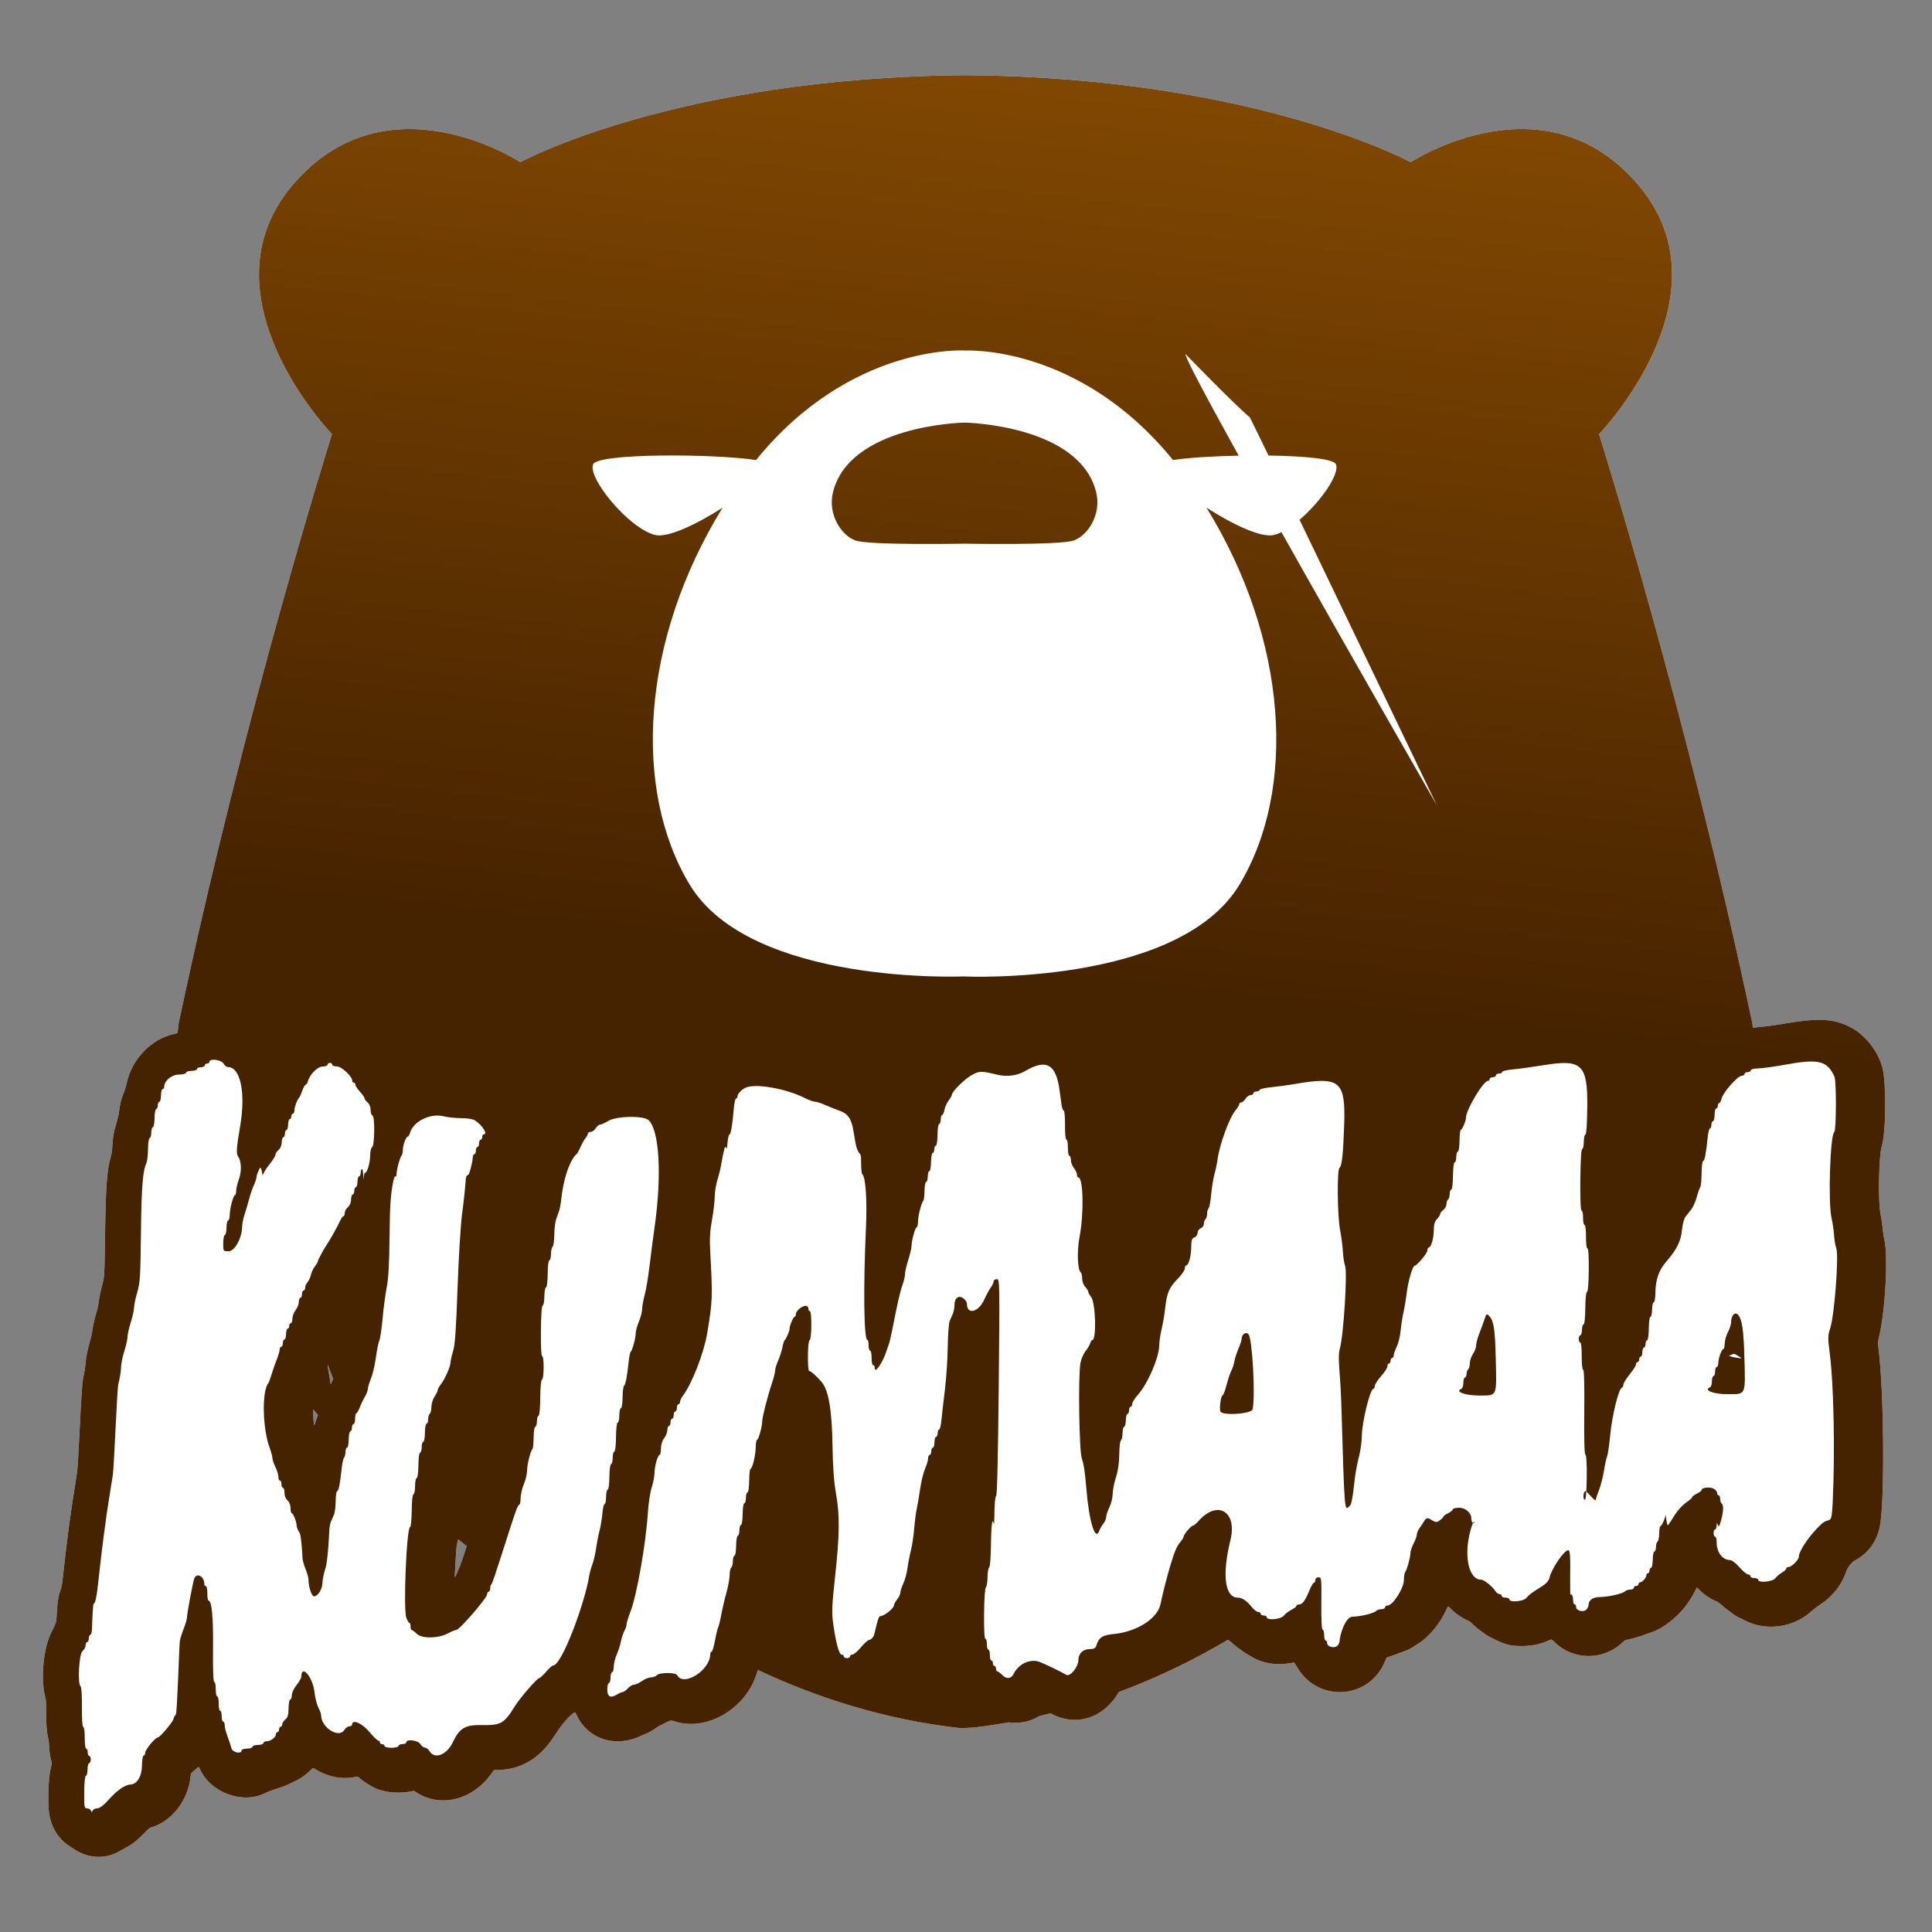 <svg width="180" height="180" viewBox="0 0 180 180" fill="none" xmlns="http://www.w3.org/2000/svg">
<rect x="0" y="0" width="180" height="180" fill="#808080" stroke="none"/>
<path fill-rule="evenodd" clip-rule="evenodd" d="M89.953 7.001L89.938 7V7.002C62.94 7.214 48.475 15.106 48.475 15.106C48.475 15.106 36.02 6.908 27.256 17.243C18.493 27.578 30.928 40.447 30.928 40.447C30.928 40.447 22.761 66.308 16.632 95.405C16.601 95.686 16.573 95.968 16.548 96.249C16.451 96.279 16.327 96.311 16.223 96.334C14.099 96.787 12.281 98.675 11.803 100.925C11.735 101.246 11.623 101.603 11.502 101.889C11.298 102.368 11.162 102.922 11.097 103.535C11.079 103.712 11.031 103.959 10.991 104.085C10.952 104.211 10.899 104.41 10.875 104.528C10.851 104.645 10.81 104.803 10.783 104.879C10.609 105.376 10.51 105.962 10.465 106.772C10.436 107.295 10.42 107.41 10.332 107.722C9.944 109.1 9.849 110.483 9.778 115.748C9.736 118.83 9.727 118.968 9.512 119.763C9.358 120.335 9.223 121.01 9.179 121.423C9.159 121.615 9.105 121.874 9.041 122.08C8.812 122.824 8.669 123.444 8.58 124.083C8.546 124.326 8.472 124.665 8.4 124.908C8.152 125.739 8.007 126.477 7.951 127.198C7.933 127.432 7.881 127.775 7.831 127.991C7.654 128.763 7.631 129.07 7.365 134.266C7.277 136.004 7.248 136.578 7.178 137.147C7.142 137.444 7.094 137.74 7.02 138.201C6.542 141.191 6.281 143.134 5.928 146.312C5.761 147.821 5.76 147.828 5.648 148.112C5.427 148.674 5.347 149.22 5.267 150.738C5.246 151.129 5.196 151.267 4.755 152.151C4.01 153.644 3.766 156.598 4.251 158.261C4.285 158.379 4.295 158.618 4.295 159.361C4.295 160.689 4.351 161.392 4.503 162.004C4.539 162.147 4.566 162.392 4.577 162.66C4.595 163.144 4.657 163.604 4.751 163.951C4.833 164.256 4.832 164.34 4.737 164.695C4.499 165.579 4.418 168.052 4.594 169.057C4.813 170.314 5.471 171.352 6.448 171.983C6.569 172.061 6.789 172.204 6.936 172.301C8.29 173.19 9.885 173.233 11.23 172.419C11.363 172.338 11.587 172.214 11.727 172.142C12.291 171.855 12.785 171.464 13.44 170.789C13.896 170.32 13.915 170.304 14.103 170.249C16.037 169.686 17.558 167.686 17.768 165.432C17.787 165.224 17.795 165.206 17.897 165.127C17.957 165.081 18.121 164.938 18.262 164.809C18.403 164.681 18.466 164.623 18.512 164.635C18.549 164.645 18.574 164.701 18.619 164.804C19.598 167.02 22.624 168.134 24.719 167.048C24.923 166.943 25.529 166.723 26.212 166.508C26.407 166.447 26.697 166.33 26.857 166.248C26.938 166.207 27.042 166.156 27.145 166.107C27.246 166.059 27.345 166.013 27.419 165.981C27.953 165.746 28.489 165.373 28.919 164.939C29.043 164.813 29.104 164.752 29.171 164.744C29.236 164.737 29.306 164.78 29.444 164.864C30.57 165.556 31.867 165.804 33.082 165.558C33.333 165.507 33.333 165.507 33.491 165.653C33.832 165.965 34.639 166.475 35.074 166.653C36.004 167.033 37.362 167.125 38.4 166.878C38.565 166.839 38.565 166.839 38.73 166.95C41.019 168.49 44.086 167.713 45.851 165.146C45.938 165.02 45.98 164.959 46.036 164.931C46.089 164.904 46.153 164.904 46.277 164.904C48.499 164.904 50.276 163.859 51.633 161.753C52.263 160.775 52.857 160.05 53.338 159.672C53.464 159.573 53.525 159.525 53.571 159.537C53.614 159.549 53.643 159.613 53.7 159.739C54.729 162.018 57.299 162.871 59.706 161.731C59.913 161.633 60.117 161.542 60.158 161.53C60.369 161.466 60.836 161.2 61.207 160.933C61.314 160.856 61.476 160.762 61.567 160.723C61.657 160.685 61.868 160.581 62.034 160.492C62.429 160.282 62.521 160.267 62.818 160.366C65.777 161.352 69.421 159.271 70.48 155.989C70.519 155.868 70.569 155.722 70.615 155.588C75.835 158.054 82.242 160.199 89.447 161.002C89.858 160.999 90.304 160.979 90.78 160.944C91.858 160.814 92.918 160.655 93.959 160.468C94.965 160.608 95.992 160.41 96.85 159.874C97.196 159.794 97.54 159.71 97.882 159.624C97.914 159.641 97.949 159.66 97.987 159.68C100.285 160.901 102.854 160.057 104.235 157.646C108.128 156.196 111.551 154.475 114.39 152.778C114.513 152.833 114.603 152.903 114.793 153.076C114.95 153.219 115.192 153.417 115.332 153.517C115.473 153.617 115.679 153.768 115.792 153.851C115.905 153.935 116.087 154.054 116.197 154.115C116.306 154.177 116.521 154.301 116.673 154.392C117.656 154.98 118.94 155.184 120.203 154.952C120.384 154.919 120.548 154.891 120.567 154.891C120.586 154.89 120.691 155.049 120.801 155.245C122.715 158.652 127.542 158.389 129.031 154.795C129.096 154.637 129.16 154.489 129.173 154.466C129.186 154.442 129.317 154.386 129.464 154.341C129.612 154.296 129.888 154.196 130.078 154.12C130.267 154.043 130.553 153.939 130.712 153.887C131.085 153.768 131.443 153.593 131.776 153.368C131.84 153.325 131.915 153.274 131.987 153.227C132.078 153.166 132.165 153.109 132.22 153.074C133.21 152.439 134.221 151.181 134.799 149.864C134.907 149.617 134.907 149.617 135.167 149.881C135.615 150.336 136.19 150.737 136.711 150.961C136.926 151.052 136.992 151.102 137.257 151.367C137.627 151.737 138.426 152.326 138.844 152.536C140.179 153.208 140.572 153.327 141.559 153.354C142.591 153.383 143.482 153.212 144.31 152.827C144.412 152.779 144.47 152.752 144.526 152.757C144.604 152.765 144.676 152.835 144.848 153.003C146.594 154.71 149.385 154.717 151.168 153.018C151.325 152.868 151.439 152.783 151.483 152.783C151.701 152.783 152.785 152.481 153.259 152.289C153.424 152.222 153.667 152.135 153.799 152.096C154.949 151.752 156.486 150.516 157.291 149.287L157.454 149.04L157.581 148.845C157.62 148.785 157.679 148.684 157.741 148.571C157.794 148.475 157.848 148.372 157.894 148.28C157.994 148.078 158.081 147.908 158.087 147.901C158.093 147.894 158.217 148.007 158.361 148.152C158.832 148.624 159.478 149.049 159.966 149.209C160.032 149.231 160.209 149.364 160.398 149.533C160.573 149.691 160.846 149.914 161.004 150.029C161.162 150.145 161.398 150.318 161.528 150.413C161.762 150.585 161.99 150.706 162.76 151.069C164.65 151.959 167.064 151.608 168.653 150.213C168.959 149.944 169.354 149.64 169.653 149.444C170.734 148.733 171.617 147.612 171.975 146.494C172.129 146.015 172.506 145.545 172.912 145.326C174.076 144.699 174.889 143.552 175.151 142.169C175.604 139.778 175.523 129.644 175.018 125.631C174.977 125.303 174.959 125.163 174.97 125.024C174.979 124.921 175.004 124.818 175.048 124.639C175.654 122.164 175.936 116.887 175.542 115.42C175.508 115.295 175.46 114.984 175.435 114.73C175.378 114.149 175.288 113.519 175.194 113.049C174.965 111.901 175.048 107.658 175.316 106.802C175.716 105.526 175.754 100.87 175.377 99.46C174.952 97.876 173.713 96.343 172.29 95.643C170.804 94.911 169.368 94.836 166.416 95.338C165.238 95.537 164.545 95.632 163.86 95.686C163.675 95.701 163.487 95.729 163.296 95.769C163.289 95.648 163.282 95.526 163.274 95.404L163.274 95.405C157.146 66.308 148.979 40.447 148.979 40.447C148.979 40.447 161.413 27.578 152.65 17.243C143.887 6.908 131.432 15.106 131.432 15.106C131.432 15.106 116.967 7.214 89.968 7.002V7L89.953 7.001ZM42.694 143.414C42.956 143.631 43.218 143.846 43.482 144.058C43.159 145.054 42.884 145.868 42.849 145.929C42.811 145.996 42.738 146.157 42.687 146.287C42.48 146.816 42.35 147.049 42.368 146.86C42.377 146.768 42.392 146.479 42.402 146.219C42.422 145.671 42.493 144.569 42.536 144.13C42.554 143.955 42.605 143.705 42.657 143.538C42.67 143.497 42.682 143.456 42.694 143.414ZM30.55 127.164C30.703 127.599 30.866 128.03 31.04 128.456C30.979 128.61 30.899 128.794 30.814 128.977C30.703 128.327 30.603 127.723 30.523 127.226C30.532 127.206 30.541 127.185 30.55 127.164ZM29.181 131.302C29.167 131.649 29.181 132.061 29.226 132.458C29.273 132.868 29.276 132.87 29.369 132.543C29.405 132.416 29.517 132.101 29.623 131.832C29.474 131.656 29.327 131.479 29.181 131.302ZM87.583 160.921C87.953 160.946 88.309 160.969 88.651 160.988C88.311 160.975 87.954 160.952 87.583 160.921ZM162.265 126.549C162.265 126.528 161.876 126.268 161.732 126.194C161.675 126.164 161.638 126.144 161.598 126.137C161.516 126.122 161.425 126.161 161.141 126.281C161.103 126.297 161.081 126.306 161.081 126.316C161.081 126.329 161.12 126.344 161.214 126.377C161.461 126.464 162.265 126.596 162.265 126.549ZM161.935 122.51C162.299 122.938 162.444 123.921 162.512 126.418C162.611 130.052 162.687 129.876 160.997 129.886C159.683 129.893 158.668 129.517 159.316 129.263C159.416 129.224 159.499 128.971 159.501 128.701C159.504 128.431 159.572 128.209 159.651 128.209C159.731 128.208 159.797 128.018 159.801 127.787C159.803 127.555 159.869 127.365 159.949 127.365C160.028 127.364 160.096 127.189 160.098 126.976C160.102 126.532 160.42 125.681 160.581 125.678C160.641 125.677 160.691 125.45 160.694 125.174C160.698 124.899 160.832 124.424 160.994 124.12C161.155 123.816 161.29 123.393 161.292 123.181C161.3 122.544 161.651 122.177 161.935 122.51Z" fill="white"/>
<path fill-rule="evenodd" clip-rule="evenodd" d="M89.953 7.001L89.938 7V7.002C62.94 7.214 48.475 15.106 48.475 15.106C48.475 15.106 36.02 6.908 27.256 17.243C18.493 27.578 30.928 40.447 30.928 40.447C30.928 40.447 22.761 66.308 16.632 95.405C16.601 95.686 16.573 95.968 16.548 96.249C16.451 96.279 16.327 96.311 16.223 96.334C14.099 96.787 12.281 98.675 11.803 100.925C11.735 101.246 11.623 101.603 11.502 101.889C11.298 102.368 11.162 102.922 11.097 103.535C11.079 103.712 11.031 103.959 10.991 104.085C10.952 104.211 10.899 104.41 10.875 104.528C10.851 104.645 10.81 104.803 10.783 104.879C10.609 105.376 10.51 105.962 10.465 106.772C10.436 107.295 10.42 107.41 10.332 107.722C9.944 109.1 9.849 110.483 9.778 115.748C9.736 118.83 9.727 118.968 9.512 119.763C9.358 120.335 9.223 121.01 9.179 121.423C9.159 121.615 9.105 121.874 9.041 122.08C8.812 122.824 8.669 123.444 8.58 124.083C8.546 124.326 8.472 124.665 8.4 124.908C8.152 125.739 8.007 126.477 7.951 127.198C7.933 127.432 7.881 127.775 7.831 127.991C7.654 128.763 7.631 129.07 7.365 134.266C7.277 136.004 7.248 136.578 7.178 137.147C7.142 137.444 7.094 137.74 7.02 138.201C6.542 141.191 6.281 143.134 5.928 146.312C5.761 147.821 5.76 147.828 5.648 148.112C5.427 148.674 5.347 149.22 5.267 150.738C5.246 151.129 5.196 151.267 4.755 152.151C4.01 153.644 3.766 156.598 4.251 158.261C4.285 158.379 4.295 158.618 4.295 159.361C4.295 160.689 4.351 161.392 4.503 162.004C4.539 162.147 4.566 162.392 4.577 162.66C4.595 163.144 4.657 163.604 4.751 163.951C4.833 164.256 4.832 164.34 4.737 164.695C4.499 165.579 4.418 168.052 4.594 169.057C4.813 170.314 5.471 171.352 6.448 171.983C6.569 172.061 6.789 172.204 6.936 172.301C8.29 173.19 9.885 173.233 11.23 172.419C11.363 172.338 11.587 172.214 11.727 172.142C12.291 171.855 12.785 171.464 13.44 170.789C13.896 170.32 13.915 170.304 14.103 170.249C16.037 169.686 17.558 167.686 17.768 165.432C17.787 165.224 17.795 165.206 17.897 165.127C17.957 165.081 18.121 164.938 18.262 164.809C18.403 164.681 18.466 164.623 18.512 164.635C18.549 164.645 18.574 164.701 18.619 164.804C19.598 167.02 22.624 168.134 24.719 167.048C24.923 166.943 25.529 166.723 26.212 166.508C26.407 166.447 26.697 166.33 26.857 166.248C26.938 166.207 27.042 166.156 27.145 166.107C27.246 166.059 27.345 166.013 27.419 165.981C27.953 165.746 28.489 165.373 28.919 164.939C29.043 164.813 29.104 164.752 29.171 164.744C29.236 164.737 29.306 164.78 29.444 164.864C30.57 165.556 31.867 165.804 33.082 165.558C33.333 165.507 33.333 165.507 33.491 165.653C33.832 165.965 34.639 166.475 35.074 166.653C36.004 167.033 37.362 167.125 38.4 166.878C38.565 166.839 38.565 166.839 38.73 166.95C41.019 168.49 44.086 167.713 45.851 165.146C45.938 165.02 45.98 164.959 46.036 164.931C46.089 164.904 46.153 164.904 46.277 164.904C48.499 164.904 50.276 163.859 51.633 161.753C52.263 160.775 52.857 160.05 53.338 159.672C53.464 159.573 53.525 159.525 53.571 159.537C53.614 159.549 53.643 159.613 53.7 159.739C54.729 162.018 57.299 162.871 59.706 161.731C59.913 161.633 60.117 161.542 60.158 161.53C60.369 161.466 60.836 161.2 61.207 160.933C61.314 160.856 61.476 160.762 61.567 160.723C61.657 160.685 61.868 160.581 62.034 160.492C62.429 160.282 62.521 160.267 62.818 160.366C65.777 161.352 69.421 159.271 70.48 155.989C70.519 155.868 70.569 155.722 70.615 155.588C75.835 158.054 82.242 160.199 89.447 161.002C89.858 160.999 90.304 160.979 90.78 160.944C91.858 160.814 92.918 160.655 93.959 160.468C94.965 160.608 95.992 160.41 96.85 159.874C97.196 159.794 97.54 159.71 97.882 159.624C97.914 159.641 97.949 159.66 97.987 159.68C100.285 160.901 102.854 160.057 104.235 157.646C108.128 156.196 111.551 154.475 114.39 152.778C114.513 152.833 114.603 152.903 114.793 153.076C114.95 153.219 115.192 153.417 115.332 153.517C115.473 153.617 115.679 153.768 115.792 153.851C115.905 153.935 116.087 154.054 116.197 154.115C116.306 154.177 116.521 154.301 116.673 154.392C117.656 154.98 118.94 155.184 120.203 154.952C120.384 154.919 120.548 154.891 120.567 154.891C120.586 154.89 120.691 155.049 120.801 155.245C122.715 158.652 127.542 158.389 129.031 154.795C129.096 154.637 129.16 154.489 129.173 154.466C129.186 154.442 129.317 154.386 129.464 154.341C129.612 154.296 129.888 154.196 130.078 154.12C130.267 154.043 130.553 153.939 130.712 153.887C131.085 153.768 131.443 153.593 131.776 153.368C131.84 153.325 131.915 153.274 131.987 153.227C132.078 153.166 132.165 153.109 132.22 153.074C133.21 152.439 134.221 151.181 134.799 149.864C134.907 149.617 134.907 149.617 135.167 149.881C135.615 150.336 136.19 150.737 136.711 150.961C136.926 151.052 136.992 151.102 137.257 151.367C137.627 151.737 138.426 152.326 138.844 152.536C140.179 153.208 140.572 153.327 141.559 153.354C142.591 153.383 143.482 153.212 144.31 152.827C144.412 152.779 144.47 152.752 144.526 152.757C144.604 152.765 144.676 152.835 144.848 153.003C146.594 154.71 149.385 154.717 151.168 153.018C151.325 152.868 151.439 152.783 151.483 152.783C151.701 152.783 152.785 152.481 153.259 152.289C153.424 152.222 153.667 152.135 153.799 152.096C154.949 151.752 156.486 150.516 157.291 149.287L157.454 149.04L157.581 148.845C157.62 148.785 157.679 148.684 157.741 148.571C157.794 148.475 157.848 148.372 157.894 148.28C157.994 148.078 158.081 147.908 158.087 147.901C158.093 147.894 158.217 148.007 158.361 148.152C158.832 148.624 159.478 149.049 159.966 149.209C160.032 149.231 160.209 149.364 160.398 149.533C160.573 149.691 160.846 149.914 161.004 150.029C161.162 150.145 161.398 150.318 161.528 150.413C161.762 150.585 161.99 150.706 162.76 151.069C164.65 151.959 167.064 151.608 168.653 150.213C168.959 149.944 169.354 149.64 169.653 149.444C170.734 148.733 171.617 147.612 171.975 146.494C172.129 146.015 172.506 145.545 172.912 145.326C174.076 144.699 174.889 143.552 175.151 142.169C175.604 139.778 175.523 129.644 175.018 125.631C174.977 125.303 174.959 125.163 174.97 125.024C174.979 124.921 175.004 124.818 175.048 124.639C175.654 122.164 175.936 116.887 175.542 115.42C175.508 115.295 175.46 114.984 175.435 114.73C175.378 114.149 175.288 113.519 175.194 113.049C174.965 111.901 175.048 107.658 175.316 106.802C175.716 105.526 175.754 100.87 175.377 99.46C174.952 97.876 173.713 96.343 172.29 95.643C170.804 94.911 169.368 94.836 166.416 95.338C165.238 95.537 164.545 95.632 163.86 95.686C163.675 95.701 163.487 95.729 163.296 95.769C163.289 95.648 163.282 95.526 163.274 95.404L163.274 95.405C157.146 66.308 148.979 40.447 148.979 40.447C148.979 40.447 161.413 27.578 152.65 17.243C143.887 6.908 131.432 15.106 131.432 15.106C131.432 15.106 116.967 7.214 89.968 7.002V7L89.953 7.001ZM42.694 143.414C42.956 143.631 43.218 143.846 43.482 144.058C43.159 145.054 42.884 145.868 42.849 145.929C42.811 145.996 42.738 146.157 42.687 146.287C42.48 146.816 42.35 147.049 42.368 146.86C42.377 146.768 42.392 146.479 42.402 146.219C42.422 145.671 42.493 144.569 42.536 144.13C42.554 143.955 42.605 143.705 42.657 143.538C42.67 143.497 42.682 143.456 42.694 143.414ZM30.55 127.164C30.703 127.599 30.866 128.03 31.04 128.456C30.979 128.61 30.899 128.794 30.814 128.977C30.703 128.327 30.603 127.723 30.523 127.226C30.532 127.206 30.541 127.185 30.55 127.164ZM29.181 131.302C29.167 131.649 29.181 132.061 29.226 132.458C29.273 132.868 29.276 132.87 29.369 132.543C29.405 132.416 29.517 132.101 29.623 131.832C29.474 131.656 29.327 131.479 29.181 131.302ZM87.583 160.921C87.953 160.946 88.309 160.969 88.651 160.988C88.311 160.975 87.954 160.952 87.583 160.921ZM67.318 47.303C64.907 48.844 62.196 50.153 61.002 49.836C58.537 49.182 54.699 44.487 55.266 43.247C55.74 42.211 66.543 42.264 70.438 42.859C79.28 31.986 89.866 32.655 89.866 32.655V32.663C89.866 32.663 100.446 31.994 109.287 42.859C110.695 42.644 113.006 42.5 115.406 42.452C112.503 37.212 110.438 33.353 110.438 32.975C110.438 32.975 114.948 37.626 116.446 38.89C116.59 39.161 117.229 40.47 118.185 42.442C121.42 42.485 124.224 42.73 124.46 43.247C124.863 44.127 123.047 46.747 121.077 48.428C126.244 59.144 133.859 75.009 133.859 75.009C133.859 75.009 126.003 61.336 119.39 49.581C119.161 49.693 118.937 49.78 118.724 49.836C117.53 50.153 114.819 48.844 112.408 47.302C120.027 59.675 120.814 73.582 115.475 82.429C109.78 91.864 89.866 90.978 89.866 90.978V90.97C89.866 90.97 69.951 91.856 64.256 82.421C58.918 73.576 59.704 59.673 67.318 47.303ZM89.865 39.372C89.619 39.377 79.167 39.629 77.612 45.844C77.087 47.942 78.402 49.874 79.676 50.348C80.938 50.817 89.708 50.656 89.868 50.653C90.028 50.656 98.798 50.817 100.06 50.348C101.333 49.874 102.648 47.942 102.124 45.844C100.569 39.629 90.116 39.377 89.87 39.372L89.868 39.372L89.865 39.372ZM162.265 126.549C162.265 126.528 161.876 126.268 161.732 126.194C161.675 126.164 161.638 126.144 161.598 126.137C161.516 126.122 161.425 126.161 161.141 126.281C161.103 126.297 161.081 126.306 161.081 126.316C161.081 126.329 161.12 126.344 161.214 126.377C161.461 126.464 162.265 126.596 162.265 126.549ZM19.517 98.919C19.516 99.012 19.418 99.088 19.298 99.089C19.179 99.089 19.08 99.166 19.079 99.258C19.078 99.351 18.915 99.428 18.716 99.429C18.517 99.43 18.353 99.507 18.352 99.6C18.351 99.692 18.122 99.769 17.844 99.771C17.565 99.772 17.336 99.85 17.335 99.942C17.335 100.035 17.032 100.112 16.663 100.115C15.986 100.118 15.302 100.691 15.296 101.259C15.295 101.375 15.229 101.47 15.149 101.471C15.069 101.471 15.002 101.737 14.998 102.061C14.995 102.386 14.927 102.651 14.848 102.652C14.768 102.652 14.701 102.804 14.7 102.99C14.698 103.175 14.631 103.327 14.552 103.327C14.472 103.328 14.403 103.707 14.399 104.171C14.394 104.634 14.325 105.013 14.245 105.014C14.166 105.014 14.098 105.242 14.096 105.52C14.093 105.798 14.026 106.026 13.946 106.026C13.866 106.027 13.797 106.477 13.791 107.04C13.786 107.597 13.719 108.185 13.644 108.347C13.348 108.979 13.181 110.173 13.133 114.684C13.088 118.927 13.054 119.501 12.787 120.398C12.625 120.946 12.49 121.592 12.488 121.833C12.485 122.075 12.349 122.689 12.184 123.197C12.02 123.704 11.884 124.312 11.882 124.546C11.879 124.78 11.743 125.387 11.579 125.895C11.415 126.403 11.278 127.091 11.274 127.422C11.271 127.754 11.161 128.431 11.03 128.925C10.899 129.42 10.632 136.633 10.509 137.43C10.387 138.228 10.218 139.298 10.133 139.808C9.869 141.403 9.472 144.467 9.204 146.973C9.016 148.736 8.883 149.417 8.725 149.418C8.655 149.419 8.579 151.261 8.575 151.632C8.571 152.002 8.503 152.306 8.424 152.307C8.344 152.307 8.277 152.459 8.275 152.644C8.274 152.83 8.207 152.982 8.127 152.982C8.048 152.983 7.981 153.118 7.98 153.283C7.978 153.448 7.845 153.692 7.685 153.827C7.362 154.097 7.211 156.899 7.508 157.113C7.589 157.172 7.644 158.012 7.633 159.059C7.622 160.176 7.672 160.902 7.76 160.902C7.84 160.901 7.9 161.35 7.895 161.912C7.889 162.473 7.949 162.922 8.03 162.922C8.109 162.921 8.173 163.073 8.171 163.258C8.169 163.443 8.233 163.595 8.312 163.594C8.392 163.594 8.456 163.745 8.454 163.93C8.452 164.116 8.385 164.267 8.306 164.268C8.226 164.268 8.158 164.534 8.155 164.858C8.152 165.183 8.084 165.449 8.005 165.449C7.919 165.449 7.854 166.067 7.845 166.966C7.831 168.348 7.855 168.482 8.108 168.481C8.26 168.48 8.422 168.574 8.467 168.689C8.533 168.857 8.567 168.857 8.636 168.688C8.684 168.572 8.88 168.476 9.072 168.475C9.295 168.474 9.685 168.174 10.15 167.648C10.89 166.81 11.66 166.275 12.144 166.262C12.758 166.247 13.216 165.501 13.226 164.501C13.231 163.987 13.3 163.566 13.38 163.565C13.459 163.565 13.525 163.448 13.527 163.306C13.53 163.008 14.464 161.875 14.709 161.873C14.899 161.872 16.162 160.37 16.164 160.141C16.165 160.057 16.264 159.874 16.385 159.734C16.505 159.594 16.706 153.121 16.756 152.873C16.805 152.624 16.974 152.099 17.129 151.705C17.285 151.311 17.416 150.856 17.42 150.693C17.43 150.296 17.965 147.435 18.096 147.078C18.32 146.467 19.045 146.87 19.038 147.601C19.037 147.697 19.101 147.775 19.181 147.775C19.26 147.774 19.323 148.077 19.319 148.448C19.315 148.818 19.362 149.121 19.422 149.121C19.731 149.119 19.876 150.641 19.848 153.58C19.828 155.547 19.87 156.699 19.962 156.699C20.041 156.698 20.103 157.001 20.1 157.372C20.096 157.742 20.158 158.045 20.238 158.045C20.317 158.044 20.38 158.347 20.376 158.718C20.372 159.089 20.434 159.392 20.514 159.391C20.594 159.391 20.657 159.618 20.654 159.896C20.651 160.174 20.714 160.401 20.794 160.4C20.873 160.4 20.937 160.552 20.935 160.738C20.933 160.925 21.054 161.397 21.203 161.789C21.352 162.181 21.514 162.672 21.564 162.881C21.656 163.27 22.501 163.454 22.504 163.086C22.505 162.993 22.734 162.916 23.013 162.915C23.292 162.913 23.52 162.836 23.521 162.743C23.522 162.651 23.751 162.573 24.029 162.572C24.308 162.57 24.537 162.493 24.538 162.4C24.539 162.308 24.686 162.229 24.865 162.225C25.239 162.217 25.701 161.858 25.704 161.575C25.705 161.469 25.771 161.383 25.851 161.382C25.93 161.382 25.997 161.268 25.998 161.129C26 160.99 26.066 160.876 26.145 160.875C26.225 160.875 26.291 160.777 26.292 160.659C26.294 160.54 26.426 160.333 26.586 160.199C26.808 160.013 26.88 159.761 26.886 159.149C26.89 158.706 26.959 158.344 27.039 158.343C27.119 158.343 27.185 158.161 27.188 157.939C27.19 157.717 27.389 157.291 27.631 156.992C27.873 156.693 28.072 156.343 28.073 156.214C28.085 154.985 29.159 156.269 29.307 157.69C29.358 158.179 29.517 158.807 29.66 159.085C29.804 159.363 29.92 159.686 29.919 159.803C29.911 160.945 31.564 161.998 32.078 161.178C32.194 160.992 32.406 160.84 32.547 160.839C32.689 160.838 32.806 160.761 32.807 160.669C32.812 160.152 33.719 160.533 34.392 161.334C34.78 161.795 35.164 162.172 35.247 162.171C35.33 162.171 35.397 162.246 35.396 162.339C35.395 162.431 35.492 162.507 35.611 162.506C35.731 162.505 35.828 162.581 35.827 162.673C35.826 162.766 36.118 162.84 36.477 162.838C36.835 162.836 37.129 162.758 37.13 162.666C37.131 162.573 37.294 162.496 37.493 162.495C37.693 162.494 37.856 162.417 37.857 162.325C37.86 161.996 38.941 162.13 39.158 162.486C39.271 162.67 39.465 162.821 39.589 162.82C39.714 162.82 39.907 162.97 40.02 163.155C40.505 163.947 41.639 163.498 42.205 162.29C42.806 161.008 43.345 160.691 44.873 160.721C46.66 160.755 46.968 160.581 47.956 158.982C48.437 158.205 50.033 156.359 50.226 156.358C50.298 156.358 50.587 156.091 50.868 155.765C51.15 155.439 51.446 155.172 51.526 155.172C52.351 155.167 54.487 149.337 54.888 146.86C54.939 146.544 55.074 146.045 55.189 145.753C55.304 145.46 55.462 144.777 55.541 144.235C55.619 143.692 55.765 142.945 55.864 142.574C55.964 142.203 56.079 141.501 56.121 141.014C56.164 140.528 56.257 140.129 56.33 140.129C56.402 140.128 56.464 139.825 56.468 139.454C56.471 139.083 56.539 138.78 56.619 138.779C56.702 138.779 56.769 138.273 56.775 137.599C56.782 136.925 56.849 136.419 56.932 136.419C57.011 136.418 57.079 136.153 57.082 135.828C57.086 135.504 57.153 135.239 57.233 135.238C57.317 135.238 57.383 134.676 57.391 133.889C57.399 133.103 57.464 132.541 57.549 132.541C57.629 132.54 57.697 132.237 57.7 131.866C57.704 131.495 57.772 131.192 57.852 131.191C57.932 131.191 58.001 130.745 58.006 130.19C58.012 129.639 58.074 129.147 58.146 129.096C58.284 128.996 58.424 128.265 58.569 126.892C58.618 126.428 58.7 126.011 58.752 125.964C58.91 125.823 59.218 124.701 59.223 124.254C59.225 124.024 59.361 123.52 59.523 123.135C59.687 122.751 59.823 122.224 59.826 121.965C59.83 121.706 59.936 121.114 60.063 120.65C60.19 120.186 60.393 118.972 60.514 117.952C60.636 116.932 60.849 115.301 60.987 114.327C61.687 109.391 61.413 105.321 60.442 104.372C59.983 103.924 57.455 103.966 56.667 104.435C56.353 104.623 56.011 104.776 55.906 104.777C55.8 104.777 55.619 104.93 55.503 105.116C55.386 105.302 55.175 105.455 55.033 105.456C54.891 105.456 54.775 105.527 54.774 105.614C54.773 105.699 54.682 105.874 54.572 106.002C54.461 106.129 54.253 106.496 54.109 106.817C53.965 107.137 53.807 107.438 53.758 107.484C53.67 107.567 53.108 107.988 52.63 109.827C52.498 110.337 52.352 111.134 52.306 111.597C52.26 112.061 52.169 112.592 52.104 112.778C52.039 112.963 51.91 113.328 51.818 113.587C51.726 113.847 51.646 114.506 51.641 115.052C51.636 115.599 51.566 116.093 51.485 116.15C51.405 116.208 51.337 116.516 51.334 116.835C51.331 117.154 51.263 117.415 51.183 117.416C51.1 117.416 51.033 117.95 51.026 118.68C51.019 119.41 50.953 119.944 50.869 119.944C50.789 119.945 50.72 120.324 50.716 120.787C50.711 121.251 50.642 121.63 50.563 121.631C50.473 121.631 50.409 122.53 50.395 123.99C50.38 125.45 50.427 126.348 50.516 126.348C50.598 126.347 50.657 126.824 50.65 127.442C50.644 128.06 50.576 128.537 50.495 128.538C50.408 128.538 50.343 129.213 50.333 130.223C50.324 131.234 50.259 131.908 50.172 131.909C50.093 131.909 50.025 132.137 50.022 132.415C50.02 132.693 49.952 132.921 49.873 132.922C49.793 132.922 49.723 133.362 49.718 133.905C49.713 134.446 49.663 134.94 49.608 135.004C49.41 135.232 49.119 136.39 49.111 136.979C49.107 137.309 48.969 137.894 48.806 138.278C48.644 138.663 48.507 139.246 48.504 139.575C48.501 139.904 48.449 140.173 48.389 140.174C48.329 140.174 48.191 140.421 48.082 140.723C47.492 142.364 45.929 147.524 45.787 147.595C45.725 147.627 45.673 147.797 45.671 147.975C45.669 148.153 45.603 148.298 45.523 148.299C45.443 148.299 45.377 148.418 45.376 148.563C45.373 148.881 42.8 151.852 42.527 151.854C42.421 151.854 42.049 152.006 41.7 152.191C40.812 152.663 39.281 152.674 38.825 152.212C38.644 152.027 38.44 151.877 38.372 151.877C38.305 151.877 38.251 151.726 38.253 151.541C38.255 151.356 38.207 151.204 38.147 151.205C38.086 151.205 37.955 150.983 37.854 150.712C37.561 149.924 37.881 142.255 38.214 142.253C38.285 142.253 38.351 141.57 38.359 140.736C38.368 139.838 38.433 139.22 38.519 139.219C38.599 139.219 38.667 138.877 38.671 138.46C38.675 138.043 38.744 137.702 38.823 137.701C38.906 137.701 38.973 137.195 38.98 136.521C38.986 135.847 39.053 135.341 39.136 135.341C39.216 135.341 39.283 135.113 39.286 134.835C39.289 134.557 39.356 134.329 39.436 134.328C39.515 134.328 39.584 133.949 39.589 133.485C39.593 133.022 39.662 132.643 39.742 132.642C39.821 132.642 39.888 132.456 39.891 132.23C39.893 132.004 39.96 131.772 40.04 131.714C40.12 131.656 40.19 131.367 40.195 131.071C40.199 130.776 40.332 130.343 40.49 130.111C40.649 129.878 40.78 129.608 40.783 129.509C40.785 129.411 40.913 129.175 41.067 128.984C41.433 128.531 41.965 127.334 41.971 126.951C41.974 126.785 42.082 126.307 42.212 125.89C42.391 125.31 42.49 123.917 42.629 119.991C42.733 117.086 42.917 114.087 43.053 113.093C43.186 112.125 43.337 110.722 43.388 109.974C43.439 109.227 43.594 109.731 43.751 109.215C43.907 108.698 44.037 108.11 44.039 107.907C44.041 107.705 44.107 107.539 44.187 107.539C44.267 107.538 44.333 107.386 44.335 107.201C44.337 107.016 44.404 106.864 44.483 106.863C44.563 106.863 44.63 106.711 44.631 106.525C44.633 106.34 44.7 106.188 44.779 106.188C44.859 106.187 44.925 106.073 44.927 105.934C44.928 105.795 44.994 105.681 45.074 105.681C45.475 105.678 44.946 104.844 44.248 104.38C44.076 104.265 43.513 104.173 42.999 104.176C42.484 104.179 41.728 104.1 41.319 104C40.074 103.695 38.503 104.474 38.2 105.546C38.147 105.735 38.053 105.889 37.992 105.889C37.83 105.89 37.536 106.685 37.532 107.135C37.53 107.347 37.483 107.573 37.428 107.636C37.242 107.851 36.939 109.007 36.931 109.529C36.927 109.814 36.802 109.218 36.634 110.086C36.384 111.381 36.323 112.302 36.294 115.214C36.269 117.752 36.193 119.101 36.029 119.944C35.901 120.594 35.728 121.902 35.644 122.851C35.559 123.801 35.421 124.724 35.337 124.903C35.253 125.082 35.112 125.785 35.023 126.464C34.935 127.144 34.73 128.022 34.569 128.416C34.407 128.81 34.274 129.254 34.273 129.403C34.271 129.551 34.148 129.875 33.999 130.122C33.849 130.369 33.634 130.817 33.519 131.119C33.405 131.421 33.262 131.668 33.202 131.669C33.141 131.669 33.09 131.897 33.087 132.175C33.084 132.453 33.017 132.68 32.937 132.681C32.858 132.681 32.791 132.833 32.789 133.019C32.788 133.204 32.721 133.356 32.641 133.356C32.562 133.357 32.493 133.698 32.489 134.115C32.485 134.532 32.416 134.874 32.337 134.874C32.257 134.875 32.19 135.049 32.188 135.263C32.186 135.476 32.124 135.722 32.051 135.811C31.978 135.899 31.88 136.351 31.832 136.814C31.688 138.218 31.548 138.922 31.413 138.923C31.342 138.923 31.279 139.341 31.274 139.852C31.269 140.363 31.198 140.932 31.117 141.117C31.036 141.301 30.902 141.603 30.821 141.787C30.74 141.972 30.67 142.447 30.666 142.844C30.662 143.24 30.509 145.519 30.345 146.027C30.181 146.534 30.044 147.186 30.041 147.474C30.035 148.054 29.616 148.726 29.259 148.728C29.035 148.73 28.737 147.83 28.742 147.165C28.743 146.998 28.617 146.549 28.462 146.166C28.306 145.783 28.179 145.314 28.179 145.123C28.179 144.932 28.069 143.048 27.916 142.817C27.762 142.586 27.636 142.28 27.636 142.136C27.635 141.789 27.311 140.97 27.174 140.97C27.114 140.969 27.067 140.758 27.07 140.501C27.072 140.226 26.956 139.933 26.787 139.791C26.619 139.649 26.502 139.357 26.505 139.082C26.507 138.824 26.444 138.614 26.364 138.614C26.285 138.615 26.221 138.464 26.223 138.278C26.225 138.093 26.161 137.942 26.082 137.942C26.002 137.943 25.938 137.794 25.94 137.611C25.942 137.429 25.816 137.01 25.66 136.681C25.504 136.352 25.377 135.971 25.378 135.833C25.38 135.696 25.262 135.263 25.117 134.871C24.451 133.076 24.389 129.541 25.011 128.851C25.053 128.805 25.177 128.463 25.287 128.092C25.396 127.72 25.614 127.095 25.77 126.701C25.927 126.307 26.056 125.871 26.057 125.731C26.058 125.591 26.125 125.476 26.204 125.475C26.284 125.475 26.351 125.323 26.352 125.137C26.354 124.952 26.421 124.8 26.501 124.8C26.58 124.799 26.648 124.571 26.65 124.294C26.653 124.015 26.72 123.788 26.8 123.787C26.88 123.787 26.946 123.673 26.947 123.534C26.949 123.395 27.015 123.281 27.095 123.28C27.174 123.28 27.241 123.087 27.244 122.851C27.246 122.616 27.38 122.259 27.541 122.06C27.702 121.86 27.836 121.521 27.838 121.307C27.84 121.093 27.907 120.917 27.986 120.917C28.066 120.916 28.133 120.764 28.134 120.579C28.136 120.394 28.203 120.242 28.283 120.241C28.362 120.241 28.429 120.121 28.43 119.976C28.431 119.83 28.531 119.597 28.652 119.457C28.773 119.318 28.917 119.003 28.972 118.757C29.027 118.512 29.194 118.16 29.342 117.977C29.49 117.793 29.612 117.585 29.612 117.514C29.613 117.395 30.189 116.326 30.464 115.933C30.719 115.568 31.474 114.218 31.669 113.778C31.782 113.523 31.928 113.314 31.994 113.313C32.06 113.313 32.116 113.178 32.118 113.013C32.119 112.848 32.252 112.603 32.413 112.468C32.584 112.325 32.706 112.031 32.709 111.756C32.712 111.498 32.779 111.287 32.858 111.287C32.938 111.286 33.005 111.134 33.007 110.949C33.008 110.764 33.075 110.612 33.155 110.611C33.234 110.611 33.302 110.383 33.304 110.105C33.307 109.827 33.374 109.599 33.454 109.599C33.534 109.598 33.6 109.446 33.602 109.261C33.604 109.076 33.671 108.924 33.75 108.923C33.83 108.923 33.883 110.196 33.886 109.872C33.889 109.547 33.941 109.281 34 109.28C34.207 109.276 34.48 108.366 34.487 107.659C34.49 107.268 34.569 106.918 34.662 106.882C34.906 106.787 34.945 104.022 34.704 103.929C34.605 103.891 34.526 103.655 34.529 103.405C34.531 103.144 34.411 102.848 34.246 102.71C34.088 102.577 33.959 102.402 33.96 102.321C33.961 102.239 33.768 101.961 33.532 101.703C33.296 101.445 33.103 101.15 33.104 101.048C33.105 100.947 33.041 100.864 32.961 100.864C32.881 100.865 32.817 100.787 32.818 100.691C32.822 100.286 31.823 99.355 31.388 99.357C31.147 99.358 30.95 99.284 30.951 99.191C30.952 99.098 30.855 99.023 30.735 99.024C30.616 99.024 30.517 99.101 30.517 99.193C30.516 99.286 30.313 99.363 30.066 99.365C29.593 99.367 28.872 100.082 28.69 100.729C28.638 100.909 28.544 101.058 28.479 101.058C28.415 101.058 28.274 101.306 28.166 101.607C28.058 101.909 27.934 102.194 27.889 102.241C27.694 102.443 27.438 103.109 27.435 103.42C27.433 103.607 27.366 103.76 27.287 103.76C27.207 103.761 27.141 103.875 27.139 104.014C27.138 104.153 27.072 104.267 26.992 104.267C26.913 104.268 26.845 104.496 26.842 104.774C26.84 105.051 26.772 105.279 26.693 105.28C26.613 105.28 26.546 105.432 26.545 105.617C26.543 105.803 26.476 105.955 26.396 105.955C26.317 105.956 26.25 106.167 26.247 106.424C26.244 106.699 26.122 106.993 25.951 107.137C25.79 107.272 25.658 107.478 25.657 107.597C25.655 107.715 25.391 108.135 25.068 108.531C24.746 108.926 24.481 109.381 24.479 109.541C24.478 109.701 24.359 108.543 24.197 108.847C24.035 109.151 23.901 109.514 23.899 109.653C23.896 109.792 23.788 110.134 23.657 110.413C23.526 110.691 23.329 111.261 23.22 111.678C23.111 112.096 22.92 112.741 22.795 113.113C22.67 113.484 22.563 114.02 22.557 114.304C22.533 115.37 21.867 116.572 21.297 116.575C20.794 116.578 20.791 116.574 20.798 115.819C20.802 115.402 20.871 115.061 20.951 115.061C21.03 115.06 21.098 114.756 21.102 114.386C21.106 114.015 21.174 113.712 21.253 113.711C21.333 113.711 21.4 113.482 21.403 113.202C21.409 112.594 21.737 111.35 21.891 111.349C21.951 111.349 22.002 111.168 22.004 110.948C22.007 110.727 22.116 110.254 22.248 109.895C22.536 109.114 22.49 108.186 22.187 107.757C21.993 107.483 22.028 106.955 22.368 104.967C22.908 101.813 22.412 99.408 21.223 99.415C21.113 99.415 20.931 99.265 20.818 99.08C20.601 98.725 19.52 98.591 19.517 98.919ZM69.465 101.339C69.063 101.528 68.708 101.915 68.705 102.165C68.704 102.264 68.644 102.346 68.571 102.346C68.498 102.347 68.4 102.821 68.354 103.4C68.237 104.843 68.082 105.718 67.943 105.719C67.879 105.719 67.792 106.194 67.751 106.773C67.709 107.352 67.608 106.591 67.507 106.962C67.407 107.334 67.271 107.979 67.206 108.396C67.141 108.813 66.978 109.496 66.843 109.914C66.709 110.332 66.594 111.045 66.589 111.499C66.583 111.953 66.467 112.931 66.331 113.672C66.153 114.64 66.106 115.426 66.162 116.469C66.403 120.909 66.392 121.222 65.883 124.239C65.57 126.089 64.451 128.957 63.617 130.046C63.476 130.231 63.36 130.481 63.359 130.602C63.357 130.724 63.291 130.824 63.212 130.824C63.132 130.824 63.065 130.976 63.064 131.162C63.062 131.347 62.995 131.499 62.916 131.5C62.836 131.5 62.769 131.652 62.767 131.837C62.766 132.023 62.699 132.175 62.619 132.175C62.54 132.176 62.473 132.328 62.471 132.513C62.469 132.698 62.403 132.85 62.323 132.851C62.243 132.851 62.177 133.027 62.175 133.241C62.172 133.455 62.039 133.794 61.877 133.994C61.699 134.215 61.582 134.59 61.578 134.953C61.575 135.282 61.521 135.551 61.457 135.551C61.281 135.552 60.984 136.6 60.975 137.25C60.97 137.568 60.854 138.17 60.716 138.587C60.577 139.005 60.417 140.067 60.359 140.948C60.165 143.913 59.33 148.639 58.727 150.186C58.536 150.676 58.379 151.191 58.377 151.331C58.376 151.47 58.282 151.753 58.168 151.958C58.054 152.164 57.912 152.598 57.851 152.923C57.791 153.248 57.616 153.795 57.463 154.14C57.31 154.484 57.183 154.997 57.18 155.278C57.178 155.56 57.11 155.791 57.031 155.791C56.951 155.792 56.883 156.02 56.881 156.298C56.878 156.576 56.81 156.804 56.731 156.804C56.651 156.804 56.584 157.062 56.581 157.376C56.574 158.073 56.863 158.246 57.446 157.894C57.677 157.754 57.938 157.639 58.024 157.639C58.111 157.638 58.324 157.486 58.497 157.299C58.669 157.113 58.927 156.96 59.069 156.959C59.212 156.958 59.543 156.805 59.806 156.619C60.068 156.432 60.449 156.278 60.652 156.277C60.855 156.276 61.096 156.188 61.188 156.082C61.428 155.804 62.953 155.798 63.097 156.074C63.675 157.179 66.152 155.624 66.167 154.147C66.168 154.004 66.226 153.886 66.294 153.886C66.363 153.885 66.508 153.411 66.616 152.831C66.724 152.251 66.858 151.701 66.913 151.608C66.968 151.515 67.098 150.984 67.201 150.427C67.305 149.871 67.52 148.95 67.68 148.381C67.84 147.812 67.974 147.076 67.977 146.747C67.98 146.417 68.048 146.1 68.129 146.042C68.209 145.984 68.277 145.714 68.279 145.441C68.282 145.169 68.349 144.946 68.429 144.945C68.508 144.945 68.578 144.527 68.583 144.018C68.588 143.508 68.657 143.091 68.737 143.09C68.816 143.09 68.884 142.862 68.886 142.584C68.889 142.306 68.957 142.078 69.036 142.078C69.117 142.077 69.185 141.628 69.191 141.066C69.196 140.505 69.265 140.055 69.346 140.055C69.425 140.054 69.493 139.826 69.496 139.548C69.498 139.27 69.566 139.042 69.645 139.042C69.727 139.042 69.795 138.564 69.801 137.946C69.807 137.344 69.861 136.851 69.921 136.85C70.094 136.85 70.403 135.573 70.41 134.829C70.414 134.457 70.466 134.152 70.527 134.152C70.663 134.151 71.008 132.935 71.013 132.437C71.017 132.023 71.502 130.123 71.932 128.834C72.088 128.368 72.216 127.853 72.218 127.688C72.22 127.524 72.346 127.108 72.499 126.763C72.652 126.419 72.828 125.871 72.891 125.547C72.954 125.222 73.046 124.918 73.096 124.872C73.259 124.72 73.557 124.037 73.559 123.81C73.562 123.498 73.91 122.68 74.041 122.678C74.1 122.677 74.15 122.566 74.152 122.433C74.154 122.134 74.71 121.662 75.06 121.66C75.202 121.659 75.316 121.772 75.315 121.911C75.314 122.05 75.378 122.163 75.457 122.163C75.542 122.162 75.596 122.724 75.589 123.51C75.581 124.296 75.515 124.858 75.431 124.858C75.346 124.859 75.28 125.449 75.272 126.291C75.264 127.079 75.309 127.723 75.373 127.723C75.53 127.722 76.089 128.213 76.552 128.758C77.198 129.519 77.511 131.363 77.563 134.701C77.594 136.685 77.693 138.053 77.888 139.152C78.25 141.191 78.229 142.99 77.8 146.913C77.509 149.572 77.482 150.205 77.617 151.203C77.856 152.975 78.173 154.155 78.41 154.154C78.524 154.153 78.616 154.228 78.615 154.321C78.614 154.414 78.744 154.489 78.903 154.488C79.062 154.487 79.193 154.41 79.194 154.318C79.195 154.225 79.299 154.149 79.424 154.148C79.55 154.147 79.906 153.842 80.216 153.47C80.525 153.097 80.867 152.792 80.975 152.791C81.084 152.791 81.267 152.638 81.384 152.452C81.506 152.258 81.777 150.574 82.002 150.573C82.389 150.571 83.291 149.844 83.295 149.533C83.296 149.444 83.428 149.209 83.589 149.009C83.751 148.809 83.884 148.526 83.885 148.38C83.886 148.234 84.011 147.85 84.162 147.526C84.313 147.202 84.487 146.558 84.548 146.094C84.609 145.631 84.752 144.893 84.865 144.456C84.978 144.018 85.116 143.107 85.171 142.432C85.226 141.757 85.332 140.939 85.405 140.614C85.479 140.29 85.621 139.455 85.72 138.759C85.82 138.064 86.028 137.203 86.183 136.846C86.339 136.489 86.468 136.052 86.469 135.875C86.471 135.699 86.537 135.554 86.617 135.554C86.697 135.553 86.763 135.401 86.765 135.216C86.767 135.031 86.834 134.879 86.913 134.878C86.993 134.878 87.06 134.65 87.063 134.372C87.066 134.094 87.133 133.866 87.213 133.866C87.292 133.865 87.359 133.713 87.361 133.528C87.363 133.343 87.423 133.191 87.496 133.19C87.568 133.19 87.665 132.791 87.712 132.304C87.759 131.818 87.904 130.547 88.034 129.481C88.165 128.415 88.284 126.613 88.3 125.476C88.316 124.34 88.396 123.259 88.477 123.075C88.559 122.89 88.692 122.588 88.773 122.404C88.855 122.219 88.924 121.842 88.926 121.566C88.933 120.91 89.344 120.627 89.778 120.981C89.948 121.12 90.087 121.332 90.086 121.451C90.075 122.538 91.17 122.276 91.708 121.063C91.897 120.638 92.167 120.139 92.308 119.956C92.449 119.771 92.566 119.521 92.567 119.4C92.568 119.278 92.699 119.178 92.859 119.177C93.145 119.176 93.147 119.288 93.049 129.284C92.983 135.91 92.899 139.393 92.804 139.393C92.716 139.394 92.652 140.152 92.64 141.331C92.629 142.511 92.58 141.73 92.492 141.731C92.403 141.731 92.339 142.542 92.326 143.827C92.314 145.043 92.244 145.967 92.16 146.028C92.08 146.086 92.01 146.503 92.006 146.956C92.001 147.408 91.932 147.825 91.852 147.883C91.766 147.945 91.697 148.953 91.683 150.337C91.669 151.79 91.715 152.685 91.805 152.684C91.884 152.684 91.947 152.911 91.945 153.189C91.942 153.467 92.005 153.694 92.084 153.694C92.164 153.693 92.227 153.92 92.224 154.198C92.221 154.476 92.284 154.703 92.364 154.703C92.444 154.702 92.508 154.816 92.506 154.955C92.505 155.094 92.569 155.207 92.648 155.207C92.728 155.206 92.792 155.32 92.791 155.459C92.789 155.598 92.844 155.711 92.911 155.711C92.978 155.71 93.186 155.864 93.371 156.052C93.773 156.459 94.211 156.42 94.436 155.957C94.894 155.014 95.986 154.507 96.85 154.836C97.363 155.031 98.87 155.758 99.344 156.039C99.698 156.248 100.465 155.314 100.471 154.665C100.477 154.048 100.896 153.644 101.532 153.64C101.916 153.638 102.078 153.553 102.144 153.32C102.354 152.576 102.708 152.338 103.752 152.239C105.927 152.035 107.881 150.775 108.129 149.419C108.236 148.829 108.754 146.787 109.013 145.933C109.437 144.532 109.633 144.065 109.953 143.687C110.134 143.474 110.283 143.23 110.284 143.146C110.286 142.947 110.991 142.131 111.162 142.13C111.235 142.129 111.445 141.956 111.63 141.745C113.419 139.698 115.299 140.8 114.633 143.504C113.841 146.716 114.116 148.851 115.319 148.845C115.71 148.842 116.161 149.144 116.611 149.708C116.819 149.969 117.094 150.182 117.221 150.181C117.349 150.181 117.452 150.256 117.451 150.349C117.45 150.441 117.58 150.516 117.739 150.515C117.898 150.515 118.028 150.59 118.027 150.682C118.024 150.994 119.346 150.87 119.604 150.534C119.734 150.364 120.054 150.117 120.314 149.984C120.574 149.851 120.787 149.685 120.788 149.615C120.789 149.545 120.892 149.487 121.017 149.486C121.336 149.484 121.59 149.151 121.965 148.242C122.143 147.81 122.347 147.457 122.418 147.457C122.489 147.456 122.548 147.342 122.549 147.203C122.55 147.063 122.68 146.95 122.841 146.949C123.117 146.947 123.129 147.06 123.107 149.39C123.092 150.906 123.137 151.833 123.227 151.832C123.307 151.832 123.37 152.059 123.367 152.337C123.364 152.615 123.427 152.842 123.507 152.841C123.586 152.841 123.651 152.953 123.649 153.09C123.646 153.426 124.315 153.603 124.59 153.339C124.709 153.223 124.808 153.014 124.809 152.874C124.814 152.447 125.3 150.629 126.034 150.62C126.792 150.609 128.01 150.307 128.232 150.073C128.308 149.993 128.521 149.926 128.704 149.925C128.887 149.924 129.037 149.847 129.038 149.755C129.039 149.662 129.141 149.586 129.264 149.585C129.773 149.582 130.793 147.985 130.801 147.178C130.804 146.86 130.852 146.548 130.907 146.484C131.069 146.297 131.396 145.141 131.402 144.734C131.405 144.527 131.54 144.11 131.702 143.805C131.864 143.501 131.998 143.131 132 142.983C132.001 142.835 132.119 142.557 132.26 142.366C132.401 142.174 132.616 141.847 132.737 141.64C133.078 141.059 133.55 142.057 134.036 141.723C134.278 141.556 134.477 141.369 134.478 141.308C134.478 141.246 134.675 141.1 134.915 140.984C135.155 140.868 135.352 140.706 135.353 140.624C135.354 140.543 135.613 140.475 135.928 140.473C136.547 140.469 137.087 140.95 137.082 141.499C137.08 141.661 137.143 141.841 137.223 141.897C137.446 142.058 137.395 141.272 137.06 142.381C136.325 144.818 136.793 147.184 138.009 147.177C138.261 147.175 139.054 147.812 139.304 148.215C139.406 148.381 139.584 148.515 139.699 148.515C139.814 148.514 139.907 148.589 139.906 148.682C139.906 148.775 140.068 148.85 140.266 148.849C140.465 148.847 140.627 148.922 140.627 149.015C140.624 149.317 141.944 149.204 142.205 148.88C142.444 148.582 142.697 148.394 143.72 147.755C144.051 147.547 144.309 147.243 144.365 146.991C144.555 146.149 145.715 144.438 146.098 144.435C146.286 144.434 146.314 144.85 146.289 147.288C146.273 149.009 146.335 148.49 146.422 148.553C146.502 148.61 146.564 148.841 146.562 149.067C146.56 149.294 146.623 149.478 146.703 149.478C146.782 149.477 146.847 149.589 146.845 149.726C146.841 150.062 147.511 150.239 147.786 149.975C147.905 149.86 148.003 149.656 148.004 149.522C148.009 149.07 148.414 148.794 149.08 148.79C149.846 148.786 151.212 148.472 151.413 148.254C151.489 148.171 151.701 148.102 151.885 148.101C152.067 148.1 152.217 148.023 152.219 147.93C152.219 147.837 152.318 147.761 152.438 147.76C152.557 147.76 152.656 147.684 152.656 147.591C152.658 147.498 152.728 147.422 152.813 147.421C153.014 147.42 153.386 146.99 153.388 146.756C153.389 146.657 153.456 146.576 153.535 146.575C153.615 146.575 153.681 146.461 153.683 146.322C153.683 146.183 153.749 146.068 153.829 146.068C153.91 146.068 153.978 145.726 153.981 145.309C153.986 144.892 154.054 144.55 154.134 144.55C154.213 144.55 154.281 144.364 154.283 144.138C154.285 143.912 154.352 143.68 154.432 143.622C154.512 143.564 154.582 143.218 154.585 142.853C154.588 142.488 154.641 142.188 154.7 142.187C154.825 142.185 155.179 141.373 155.181 141.083C155.183 140.976 155.284 142.272 155.425 142.08C155.566 141.888 155.781 141.562 155.902 141.354C156.242 140.773 156.731 140.232 157.215 139.898C157.458 139.731 157.657 139.544 157.658 139.483C157.659 139.422 157.856 139.276 158.095 139.159C158.335 139.043 158.532 138.89 158.534 138.819C158.535 138.595 159.299 138.507 159.646 138.69C159.831 138.787 159.979 138.967 159.978 139.092C159.977 139.216 160.042 139.317 160.121 139.316C160.2 139.316 160.264 139.463 160.263 139.643C160.26 139.822 160.324 140.016 160.403 140.073C160.63 140.236 160.564 141.006 160.24 142.011C160.074 142.519 159.953 141.643 159.95 141.946C159.948 142.248 159.88 142.496 159.801 142.496C159.72 142.497 159.654 142.649 159.652 142.834C159.65 143.02 159.714 143.171 159.794 143.17C159.873 143.17 159.936 143.382 159.934 143.641C159.924 144.618 160.474 145.356 161.209 145.352C161.355 145.351 161.74 145.652 162.065 146.021C162.389 146.39 162.753 146.691 162.872 146.69C162.991 146.69 163.088 146.765 163.087 146.858C163.086 146.95 163.247 147.025 163.447 147.024C163.646 147.023 163.808 147.098 163.808 147.19C163.804 147.493 165.125 147.379 165.384 147.054C165.515 146.891 165.801 146.649 166.022 146.517C166.242 146.385 166.423 146.213 166.424 146.136C166.425 146.059 166.522 145.996 166.641 145.995C166.919 145.993 167.589 145.32 167.593 145.039C167.598 144.483 168.625 142.988 169.667 142.019C170.526 141.22 170.636 142.344 170.75 139.917C170.976 135.125 170.833 128.9 170.487 126.2C170.287 124.635 170.288 124.45 170.515 123.757C170.916 122.532 171.338 116.905 171.078 116.278C170.998 116.087 170.907 115.552 170.876 115.089C170.844 114.626 170.739 113.906 170.641 113.49C170.309 112.08 170.509 105.752 170.893 105.475C171.087 105.336 171.1 100.732 170.91 100.308C170.236 98.816 169.45 98.626 166.307 99.195C165.25 99.387 164.101 99.545 163.752 99.547C163.403 99.549 163.118 99.626 163.116 99.719C163.116 99.812 162.985 99.888 162.826 99.889C162.666 99.89 162.535 99.967 162.534 100.059C162.534 100.152 162.409 100.228 162.258 100.229C161.897 100.231 160.524 101.792 160.4 102.34C160.348 102.575 160.247 102.768 160.175 102.768C160.105 102.769 160.045 102.883 160.044 103.021C160.043 103.161 159.977 103.275 159.896 103.275C159.817 103.275 159.749 103.541 159.746 103.866C159.742 104.19 159.675 104.456 159.596 104.456C159.516 104.456 159.449 104.608 159.447 104.794C159.445 104.979 159.385 105.131 159.313 105.131C159.241 105.132 159.143 105.53 159.095 106.017C158.958 107.424 158.814 108.167 158.675 108.167C158.603 108.168 158.541 108.684 158.534 109.314C158.528 109.944 158.468 110.532 158.402 110.62C158.336 110.709 158.189 111.122 158.078 111.54C157.968 111.958 157.738 112.471 157.571 112.682C157.404 112.892 157.161 113.197 157.031 113.359C156.901 113.52 156.755 114.076 156.706 114.592C156.608 115.635 156.213 116.431 155.247 117.536C154.554 118.329 154.244 119.218 154.228 120.448C154.223 120.935 154.153 121.333 154.073 121.334C153.993 121.334 153.925 121.638 153.921 122.008C153.918 122.379 153.849 122.682 153.77 122.683C153.688 122.683 153.621 123.161 153.615 123.779C153.608 124.397 153.54 124.874 153.46 124.875C153.38 124.875 153.313 125.027 153.311 125.213C153.309 125.398 153.242 125.55 153.163 125.55C153.083 125.551 153.016 125.741 153.014 125.972C153.011 126.204 152.944 126.394 152.865 126.394C152.786 126.395 152.719 126.509 152.718 126.648C152.716 126.787 152.65 126.901 152.57 126.901C152.491 126.902 152.424 126.997 152.424 127.113C152.422 127.23 152.158 127.649 151.835 128.044C151.513 128.439 151.248 128.87 151.247 129.001C151.245 129.132 151.175 129.266 151.09 129.3C150.801 129.413 150.198 131.88 150.025 133.654C149.93 134.628 149.797 135.54 149.732 135.682C149.665 135.824 149.531 136.431 149.436 137.031C149.339 137.632 149.13 138.445 148.971 138.839C148.813 139.232 148.681 139.628 148.681 139.717C148.677 140.025 147.962 139.037 147.745 138.942C147.508 138.836 147.436 139.733 147.666 139.732C147.755 139.732 147.82 138.917 147.833 137.626C147.845 136.334 147.797 135.52 147.708 135.521C147.616 135.521 147.578 134.089 147.603 131.562C147.627 129.035 147.59 127.604 147.497 127.604C147.414 127.605 147.358 127.071 147.364 126.341C147.372 125.611 147.315 125.078 147.232 125.079C147.152 125.079 147.089 124.928 147.09 124.742C147.092 124.557 147.16 124.405 147.239 124.405C147.318 124.404 147.386 124.177 147.388 123.898C147.391 123.621 147.459 123.393 147.539 123.392C147.625 123.392 147.689 122.774 147.698 121.875C147.706 120.977 147.772 120.359 147.858 120.358C147.946 120.358 148.01 119.571 148.022 118.336C148.035 117.1 147.987 116.314 147.898 116.315C147.816 116.315 147.757 115.838 147.763 115.221C147.77 114.603 147.711 114.126 147.63 114.126C147.549 114.127 147.488 113.824 147.491 113.453C147.495 113.083 147.432 112.78 147.353 112.78C147.263 112.781 147.219 111.714 147.236 109.917C147.255 108.12 147.318 107.053 147.41 107.052C147.489 107.052 147.557 106.748 147.561 106.377C147.564 106.007 147.633 105.703 147.712 105.703C147.802 105.702 147.867 104.717 147.883 103.085C147.921 99.194 147.374 98.664 143.901 99.227C142.806 99.404 141.47 99.588 140.932 99.635C140.394 99.682 139.953 99.788 139.953 99.87C139.952 99.952 139.821 100.02 139.661 100.021C139.502 100.022 139.371 100.098 139.37 100.191C139.369 100.284 139.238 100.36 139.079 100.361C138.92 100.362 138.789 100.439 138.788 100.531C138.787 100.624 138.719 100.7 138.637 100.701C138.195 100.703 136.588 103.389 136.581 104.137C136.578 104.443 136.228 105.26 136.099 105.262C136.04 105.263 135.986 105.719 135.981 106.275C135.975 106.836 135.907 107.286 135.826 107.287C135.747 107.287 135.679 107.515 135.676 107.793C135.674 108.071 135.606 108.299 135.527 108.299C135.443 108.299 135.377 108.833 135.369 109.563C135.362 110.293 135.296 110.827 135.212 110.828C135.133 110.828 135.066 111.014 135.063 111.24C135.061 111.466 134.994 111.698 134.914 111.756C134.833 111.814 134.766 112.007 134.765 112.187C134.763 112.365 134.63 112.607 134.47 112.724C134.309 112.841 134.177 113.015 134.176 113.111C134.175 113.207 134.043 113.416 133.882 113.576C133.671 113.786 133.588 114.074 133.582 114.618C133.575 115.386 133.327 116.229 133.109 116.23C133.042 116.231 132.986 116.354 132.985 116.503C132.982 116.761 132.014 117.921 131.8 117.923C131.612 117.924 131.195 119.349 131.061 120.451C130.988 121.055 130.848 121.891 130.751 122.309C130.654 122.726 130.538 123.477 130.493 123.978C130.448 124.478 130.286 125.145 130.131 125.459C129.977 125.773 129.85 126.141 129.849 126.278C129.847 126.414 129.781 126.526 129.701 126.526C129.622 126.526 129.555 126.641 129.554 126.779C129.553 126.918 129.486 127.033 129.407 127.033C129.327 127.033 129.261 127.154 129.259 127.3C129.258 127.446 128.993 127.859 128.671 128.216C128.349 128.574 128.085 128.987 128.083 129.133C128.082 129.279 128.023 129.399 127.953 129.4C127.65 129.401 126.893 132.488 126.878 133.783C126.872 134.294 126.76 135.13 126.629 135.64C126.498 136.151 126.331 136.985 126.258 137.495C126.166 138.139 126.008 140.056 125.778 140.273C125.238 140.78 125.286 141.339 124.961 130.619C124.937 129.831 124.862 128.514 124.793 127.692C124.708 126.679 124.719 126.028 124.825 125.671C125.175 124.495 125.554 118.48 125.314 117.907C125.235 117.717 125.147 117.145 125.119 116.635C125.091 116.126 124.967 115.179 124.844 114.531C124.6 113.252 124.562 108.982 124.793 108.815C125.02 108.652 125.143 107.529 125.234 104.795C125.371 100.693 124.842 100.258 120.615 100.999C120.057 101.096 119.095 101.226 118.477 101.287C117.859 101.348 117.353 101.463 117.353 101.542C117.352 101.622 117.221 101.687 117.062 101.688C116.902 101.689 116.771 101.766 116.771 101.858C116.77 101.951 116.653 102.027 116.511 102.028C116.37 102.029 116.158 102.182 116.042 102.368C115.925 102.554 115.746 102.706 115.644 102.707C115.543 102.708 115.458 102.781 115.458 102.869C115.457 102.957 115.308 103.207 115.126 103.424C114.547 104.118 113.638 106.568 113.451 107.942C113.394 108.359 113.26 109.004 113.153 109.375C113.046 109.747 112.906 110.601 112.843 111.273C112.78 111.946 112.669 112.538 112.597 112.59C112.525 112.642 112.464 112.865 112.462 113.086C112.46 113.306 112.392 113.534 112.312 113.592C112.232 113.649 112.165 113.839 112.163 114.012C112.161 114.186 112.029 114.377 111.869 114.437C111.71 114.496 111.577 114.687 111.576 114.859C111.574 115.032 111.442 115.222 111.282 115.282C111.044 115.371 110.99 115.539 110.983 116.214C110.975 117.042 110.735 117.897 110.509 117.898C110.442 117.898 110.385 118.031 110.381 118.193C110.377 118.356 110.074 118.792 109.707 119.164C108.931 119.951 108.707 120.478 108.558 121.868C108.499 122.424 108.351 123.297 108.229 123.807C108.107 124.317 108.004 125.023 108 125.376C107.986 126.474 106.929 128.926 106.043 129.913C105.737 130.255 105.485 130.654 105.483 130.8C105.482 130.947 105.416 131.067 105.336 131.067C105.256 131.068 105.19 131.22 105.188 131.405C105.186 131.59 105.119 131.742 105.04 131.743C104.96 131.743 104.892 132.009 104.889 132.333C104.886 132.657 104.818 132.923 104.739 132.924C104.659 132.924 104.591 133.185 104.588 133.504C104.585 133.823 104.517 134.131 104.437 134.189C104.356 134.247 104.286 134.84 104.279 135.508C104.271 136.302 104.164 137.041 103.968 137.645C103.804 138.153 103.667 138.851 103.664 139.197C103.66 139.543 103.524 140.097 103.362 140.428C103.199 140.759 103.065 141.165 103.063 141.33C103.062 141.495 102.942 141.777 102.797 141.958C102.652 142.138 102.488 142.419 102.433 142.581C102.057 143.696 101.468 141.812 101.211 138.671C101.089 137.173 100.965 136.353 100.792 135.894C100.54 135.223 100.439 128.111 100.666 126.971C100.739 126.602 100.953 126.108 101.142 125.873C101.331 125.638 101.523 125.313 101.569 125.15C101.615 124.988 101.704 124.855 101.767 124.854C102.175 124.852 102.078 121.361 101.654 120.828C101.507 120.642 101.387 120.424 101.388 120.341C101.389 120.259 101.261 120.055 101.103 119.889C100.945 119.722 100.819 119.374 100.821 119.116C100.824 118.858 100.768 118.605 100.697 118.554C100.391 118.334 100.326 116.551 100.576 115.259C101.001 113.066 100.932 109.698 100.462 109.7C100.392 109.701 100.336 109.584 100.337 109.441C100.339 109.298 100.211 109.019 100.054 108.822C99.897 108.624 99.77 108.286 99.772 108.072C99.774 107.858 99.71 107.683 99.631 107.683C99.551 107.684 99.489 107.343 99.493 106.926C99.498 106.509 99.436 106.168 99.356 106.169C99.272 106.169 99.217 105.608 99.225 104.822C99.232 104.081 99.18 103.475 99.109 103.475C99.038 103.475 98.945 103.229 98.903 102.929C98.861 102.628 98.775 102.003 98.712 101.54C98.382 99.128 97.469 98.628 95.51 99.787C94.801 100.207 93.826 100.343 92.974 100.14C91.4 99.766 91.251 99.766 90.545 100.154C89.884 100.518 88.688 101.7 88.685 101.992C88.684 102.071 88.546 102.317 88.379 102.539C88.212 102.761 88.037 103.153 87.991 103.409C87.944 103.666 87.849 103.876 87.779 103.876C87.71 103.877 87.651 104.067 87.649 104.298C87.646 104.53 87.579 104.72 87.5 104.72C87.419 104.721 87.35 105.17 87.345 105.732C87.34 106.293 87.271 106.743 87.19 106.743C87.111 106.744 87.044 106.896 87.042 107.081C87.04 107.267 86.974 107.419 86.894 107.419C86.814 107.419 86.746 107.799 86.741 108.262C86.736 108.725 86.668 109.105 86.588 109.105C86.508 109.106 86.441 109.334 86.438 109.612C86.435 109.89 86.368 110.117 86.288 110.118C86.209 110.118 86.14 110.485 86.136 110.933C86.131 111.381 86.082 111.799 86.027 111.863C85.837 112.083 85.538 113.24 85.531 113.786C85.527 114.087 85.474 114.334 85.413 114.334C85.275 114.335 84.932 115.554 84.927 116.064C84.925 116.275 84.789 116.863 84.625 117.371C84.46 117.879 84.324 118.465 84.322 118.673C84.32 118.881 84.213 119.35 84.083 119.717C83.851 120.374 83.618 121.392 83.17 123.697C83.044 124.346 82.885 125.029 82.816 125.215C82.747 125.401 82.609 125.799 82.509 126.101C82.268 126.826 81.478 128.165 81.486 127.38C81.487 127.271 81.423 127.183 81.343 127.183C81.263 127.184 81.201 126.881 81.205 126.51C81.209 126.14 81.147 125.837 81.067 125.837C80.987 125.838 80.924 125.61 80.927 125.333C80.93 125.054 80.874 124.827 80.803 124.828C80.487 124.83 80.426 119.868 80.676 114.468C80.798 111.839 80.649 109.624 80.336 109.399C80.27 109.351 80.221 108.814 80.227 108.205C80.237 107.192 80.087 107.789 79.807 106.915C79.748 106.73 79.628 106.102 79.54 105.518C79.352 104.261 79.021 103.757 78.202 103.476C77.87 103.362 77.281 103.127 76.894 102.954C76.507 102.781 76.07 102.641 75.923 102.641C75.777 102.642 75.38 102.501 75.041 102.328C73.265 101.42 70.38 100.909 69.465 101.339ZM116.322 124.314C116.679 124.733 116.972 130.097 116.702 131.294C116.601 131.746 113.826 131.921 113.693 131.483C113.596 131.163 113.757 130.008 113.899 130.008C113.968 130.007 114.137 129.57 114.276 129.037C114.414 128.504 114.611 127.915 114.713 127.729C114.815 127.543 114.944 127.148 115 126.85C115.056 126.553 115.231 126.006 115.388 125.635C115.546 125.264 115.675 124.877 115.676 124.776C115.681 124.31 116.076 124.027 116.322 124.314ZM138.807 122.683C139.176 123.115 139.293 123.945 139.356 126.573C139.443 130.187 139.522 130.008 137.833 130.017C136.519 130.025 135.505 129.649 136.153 129.395C136.252 129.356 136.335 129.103 136.338 128.833C136.341 128.562 136.408 128.341 136.487 128.34C136.567 128.34 136.634 128.192 136.635 128.013C136.637 127.833 136.704 127.638 136.784 127.581C136.865 127.523 136.934 127.272 136.938 127.022C136.942 126.773 137.075 126.379 137.233 126.146C137.391 125.914 137.523 125.555 137.527 125.349C137.531 125.143 137.662 124.649 137.819 124.252C137.976 123.855 138.185 123.283 138.284 122.982C138.488 122.355 138.515 122.341 138.807 122.683ZM161.935 122.51C162.299 122.938 162.444 123.921 162.512 126.418C162.611 130.052 162.687 129.876 160.997 129.886C159.683 129.893 158.668 129.517 159.316 129.263C159.416 129.224 159.499 128.971 159.501 128.701C159.504 128.431 159.572 128.209 159.651 128.209C159.731 128.208 159.797 128.018 159.801 127.787C159.803 127.555 159.869 127.365 159.949 127.365C160.028 127.364 160.096 127.189 160.098 126.976C160.102 126.532 160.42 125.681 160.581 125.678C160.641 125.677 160.691 125.45 160.694 125.174C160.698 124.899 160.832 124.424 160.994 124.12C161.155 123.816 161.29 123.393 161.292 123.181C161.3 122.544 161.651 122.177 161.935 122.51Z" fill="url(#paint0_linear_839_3)"/>
<defs>
<linearGradient id="paint0_linear_839_3" x1="89.854" y1="7" x2="71.907" y2="171.04" gradientUnits="userSpaceOnUse">
<stop stop-color="#804702"/>
<stop offset="0.51" stop-color="#452200"/>
<stop offset="1" stop-color="#452200"/>
</linearGradient>
</defs>
</svg>
